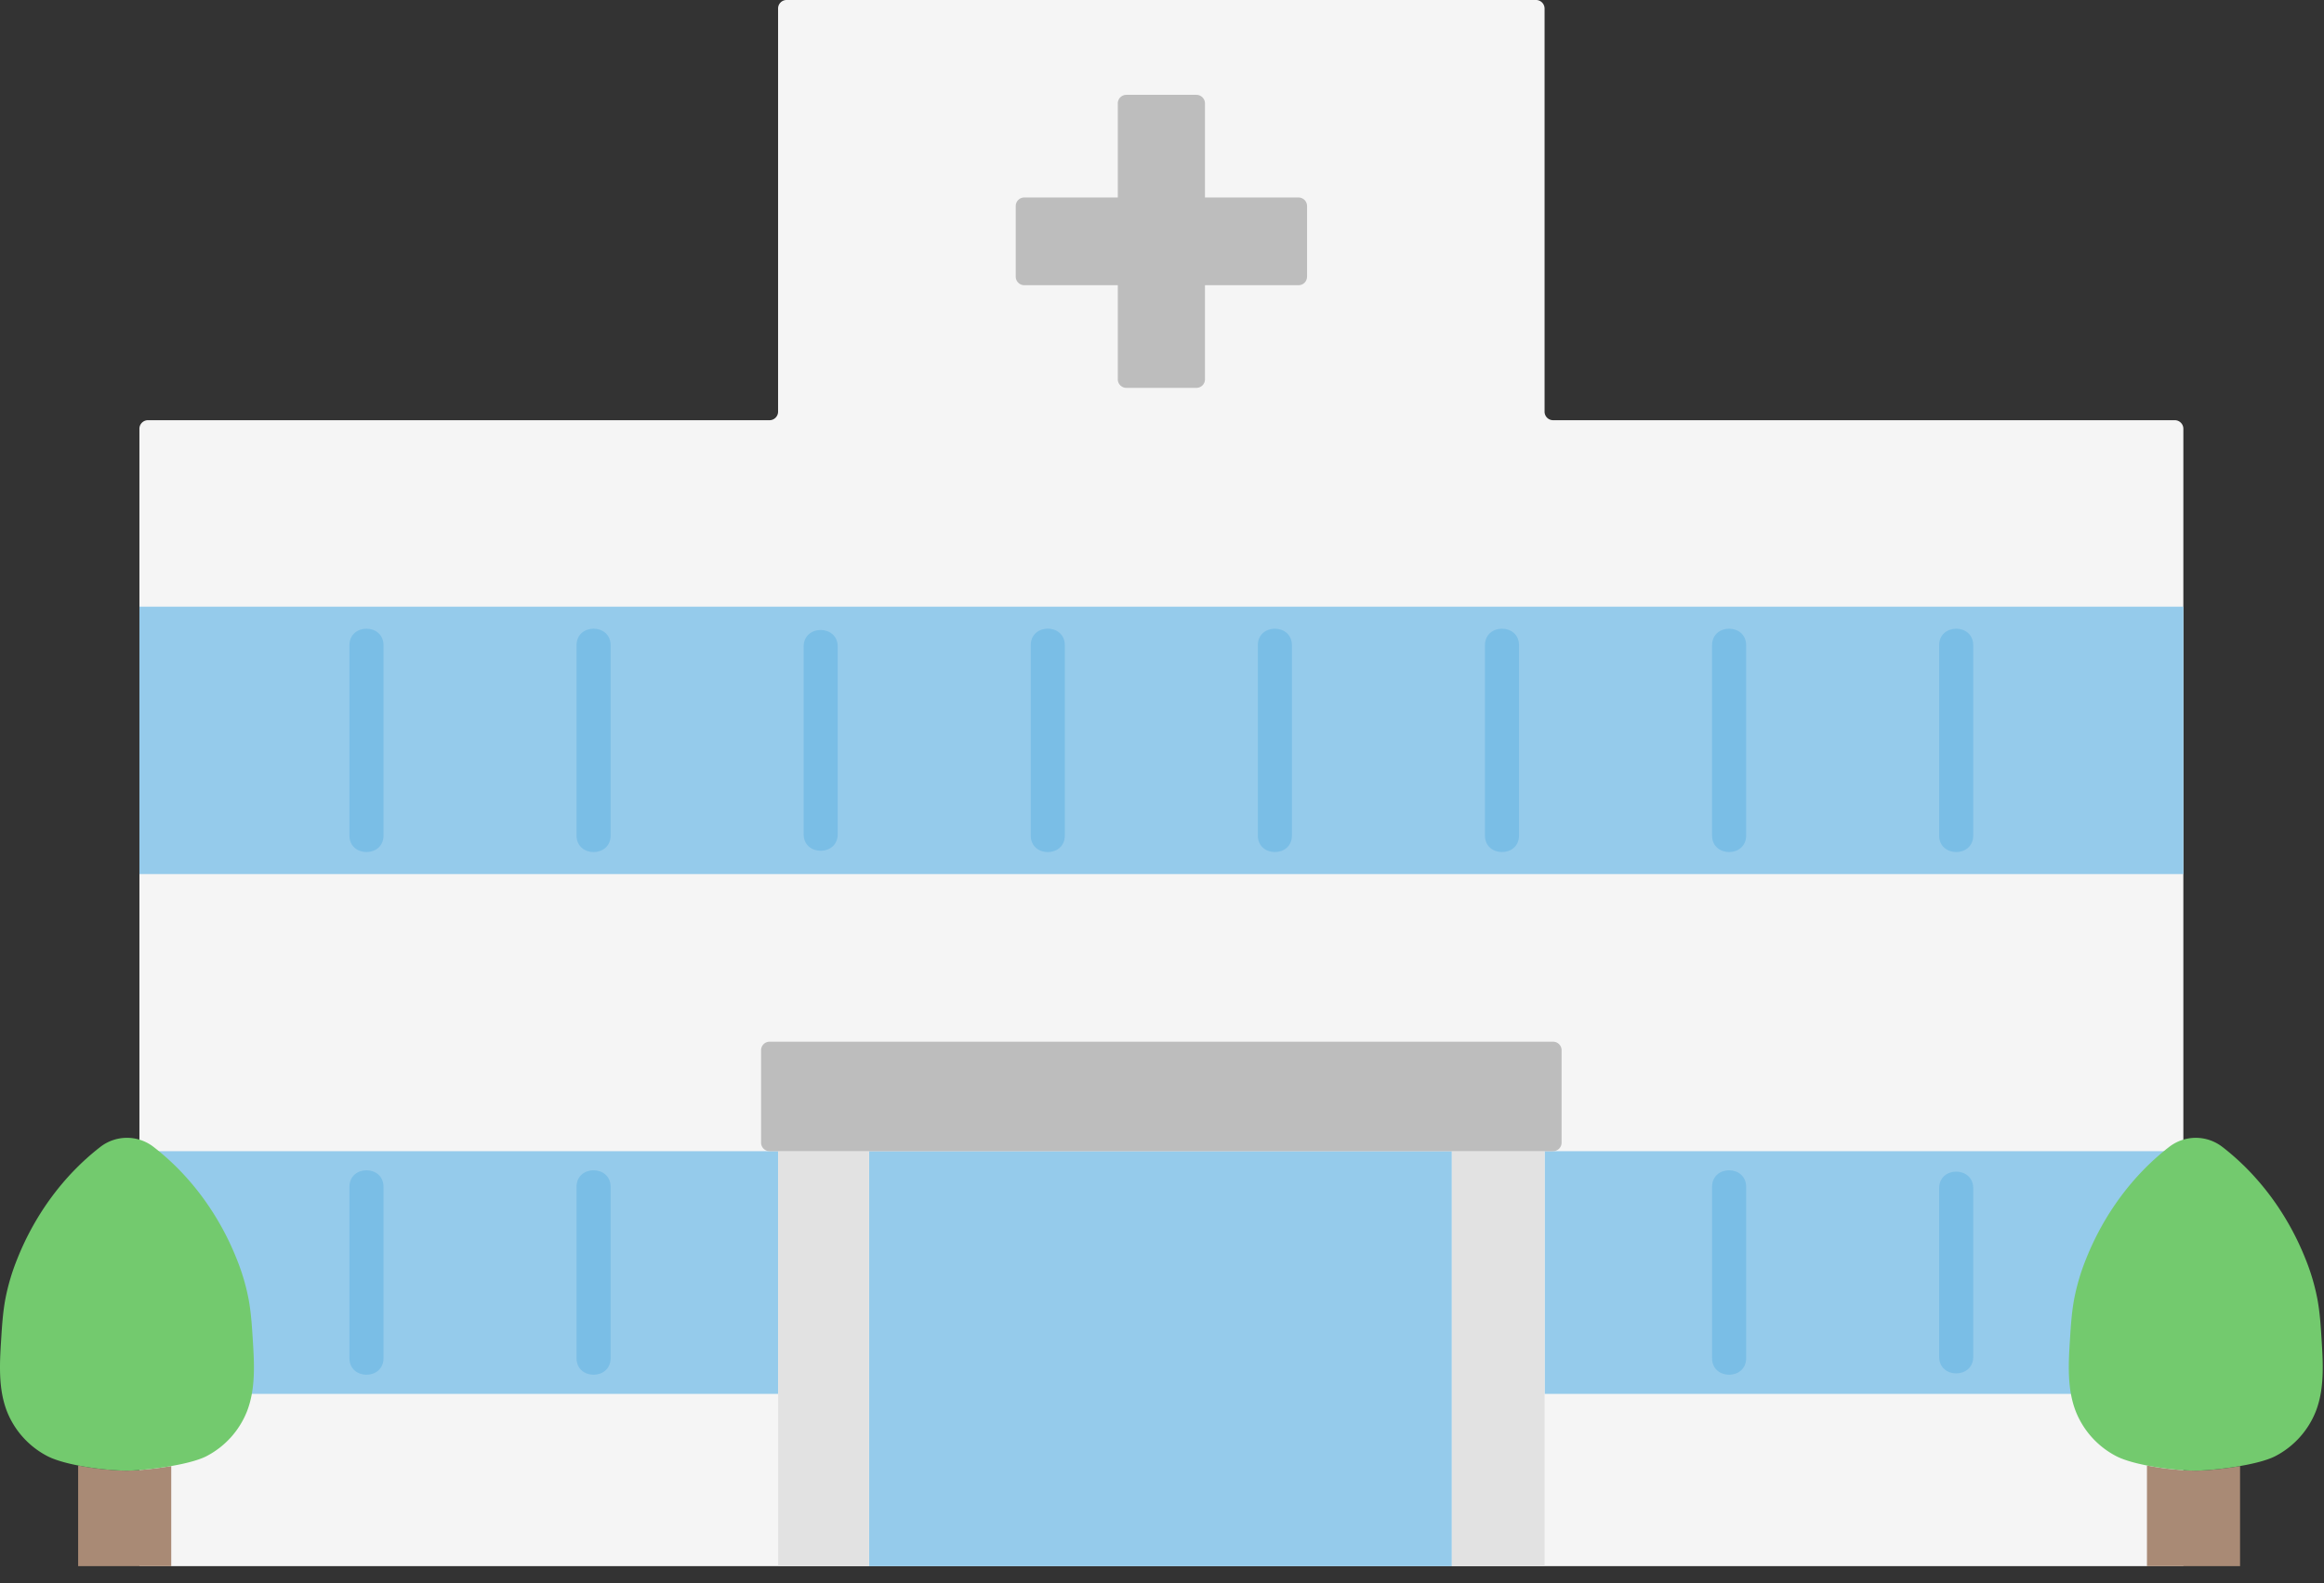<svg width="91" height="62" fill="none" xmlns="http://www.w3.org/2000/svg"><rect width="100%" height="100%" fill="#333333" stroke="none"/><path d="M76.194 16.455h-15.38a.335.335 0 01-.334-.335V.335A.335.335 0 0060.147 0H30.8a.333.333 0 00-.333.333V16.12c0 .185-.15.335-.334.335H5.792a.335.335 0 00-.333.336v44.537h80.034V16.791a.335.335 0 00-.334-.336h-8.965z" fill="#F5F5F5"/><path d="M65.783 54.582h-5.301V45.08h25.01v9.503h-19.71zm-55.023 0H5.458V45.08h25.01v9.503H10.76zm46.09-8.868v-.635H34.028v16.25H56.85V45.713z" fill="#95CBEB"/><path d="M30.47 61.328V45.08h3.558v16.25h-3.559zm26.38 0V45.08h3.632v16.25H56.85z" fill="#E2E2E2"/><path d="M70.466 23.758H5.46v10.47h80.034v-10.47H70.466z" fill="#95CBEB"/><path d="M51.18 10.83V8.07a.335.335 0 00-.334-.336h-3.664V4.05a.335.335 0 00-.333-.336h-2.746a.335.335 0 00-.334.336v3.684h-3.663a.335.335 0 00-.333.336v2.763c0 .185.15.335.333.335h3.663v3.685c0 .185.15.335.334.335h2.746a.332.332 0 00.333-.332v-3.688h3.667c.184 0 .33-.15.33-.336z" fill="#BDBDBD"/><path d="M15.017 32.718v-7.45c0-.864-1.334-.865-1.334 0v7.45c0 .863 1.334.864 1.334 0zm8.893.001v-7.452c0-.863-1.334-.865-1.334 0v7.452c0 .863 1.334.864 1.334 0zm8.892-.051v-7.35c0-.864-1.334-.865-1.334 0v7.35c0 .863 1.334.865 1.334 0zm8.893.052v-7.454c0-.864-1.334-.865-1.334 0v7.453c0 .864 1.334.865 1.334 0zm8.892-.002v-7.45c0-.864-1.334-.865-1.334 0v7.45c0 .863 1.334.864 1.334 0zm8.893 0v-7.45c0-.864-1.334-.865-1.334 0v7.45c0 .863 1.334.864 1.334 0zm8.893 0v-7.45c0-.864-1.334-.865-1.334 0v7.45c0 .863 1.334.864 1.334 0zm8.892 0v-7.45c0-.864-1.334-.865-1.334 0v7.45c0 .863 1.334.864 1.334 0zM15.017 53.185v-6.709c0-.863-1.334-.865-1.334 0v6.71c0 .863 1.334.864 1.334 0zm8.893 0v-6.709c0-.863-1.335-.865-1.335 0v6.71c0 .863 1.334.864 1.334 0zm44.463 0v-6.709c0-.863-1.334-.865-1.334 0v6.71c0 .863 1.334.864 1.334 0zm8.892-.052v-6.604c0-.864-1.334-.865-1.334 0v6.604c0 .863 1.334.865 1.334 0z" fill="#7ABEE6"/><path d="M84.068 61.33v-3.942a11.05 11.05 0 001.912.202c.34 0 1.048-.061 1.733-.18v3.92h-3.645z" fill="#A98A75"/><path d="M87.023 44.915a1.7 1.7 0 00-2.089 0c-1.446 1.12-2.56 2.658-3.242 4.363a8.43 8.43 0 00-.477 1.605c-.096.524-.13 1.057-.163 1.588-.06.937-.113 1.908.223 2.784a3.376 3.376 0 001.592 1.768c.72.37 2.306.567 3.112.567.608 0 2.393-.197 3.112-.567a3.375 3.375 0 001.593-1.768c.336-.876.282-1.847.223-2.784-.033-.531-.067-1.064-.163-1.587a8.42 8.42 0 00-.477-1.606c-.681-1.705-1.796-3.243-3.243-4.363z" fill="#73CA6E"/><path d="M3.06 61.33v-3.942c.683.133 1.434.202 1.912.202.34 0 1.049-.061 1.733-.18v3.92H3.061z" fill="#A98A75"/><path d="M6.016 44.915a1.7 1.7 0 00-2.09 0c-1.445 1.12-2.56 2.658-3.242 4.363a8.437 8.437 0 00-.477 1.605c-.096.524-.13 1.057-.163 1.588-.059.937-.113 1.908.223 2.784a3.376 3.376 0 001.593 1.768c.719.37 2.306.567 3.112.567.608 0 2.392-.197 3.112-.567a3.375 3.375 0 001.592-1.768c.336-.876.282-1.847.223-2.784-.033-.531-.067-1.064-.163-1.587a8.42 8.42 0 00-.477-1.606c-.681-1.705-1.796-3.243-3.243-4.363z" fill="#73CA6E"/><path d="M30.134 45.079h30.68c.184 0 .333-.15.333-.335v-3.617a.335.335 0 00-.333-.335h-30.68a.335.335 0 00-.333.335v3.617c0 .185.15.335.333.335z" fill="#BDBDBD"/></svg>